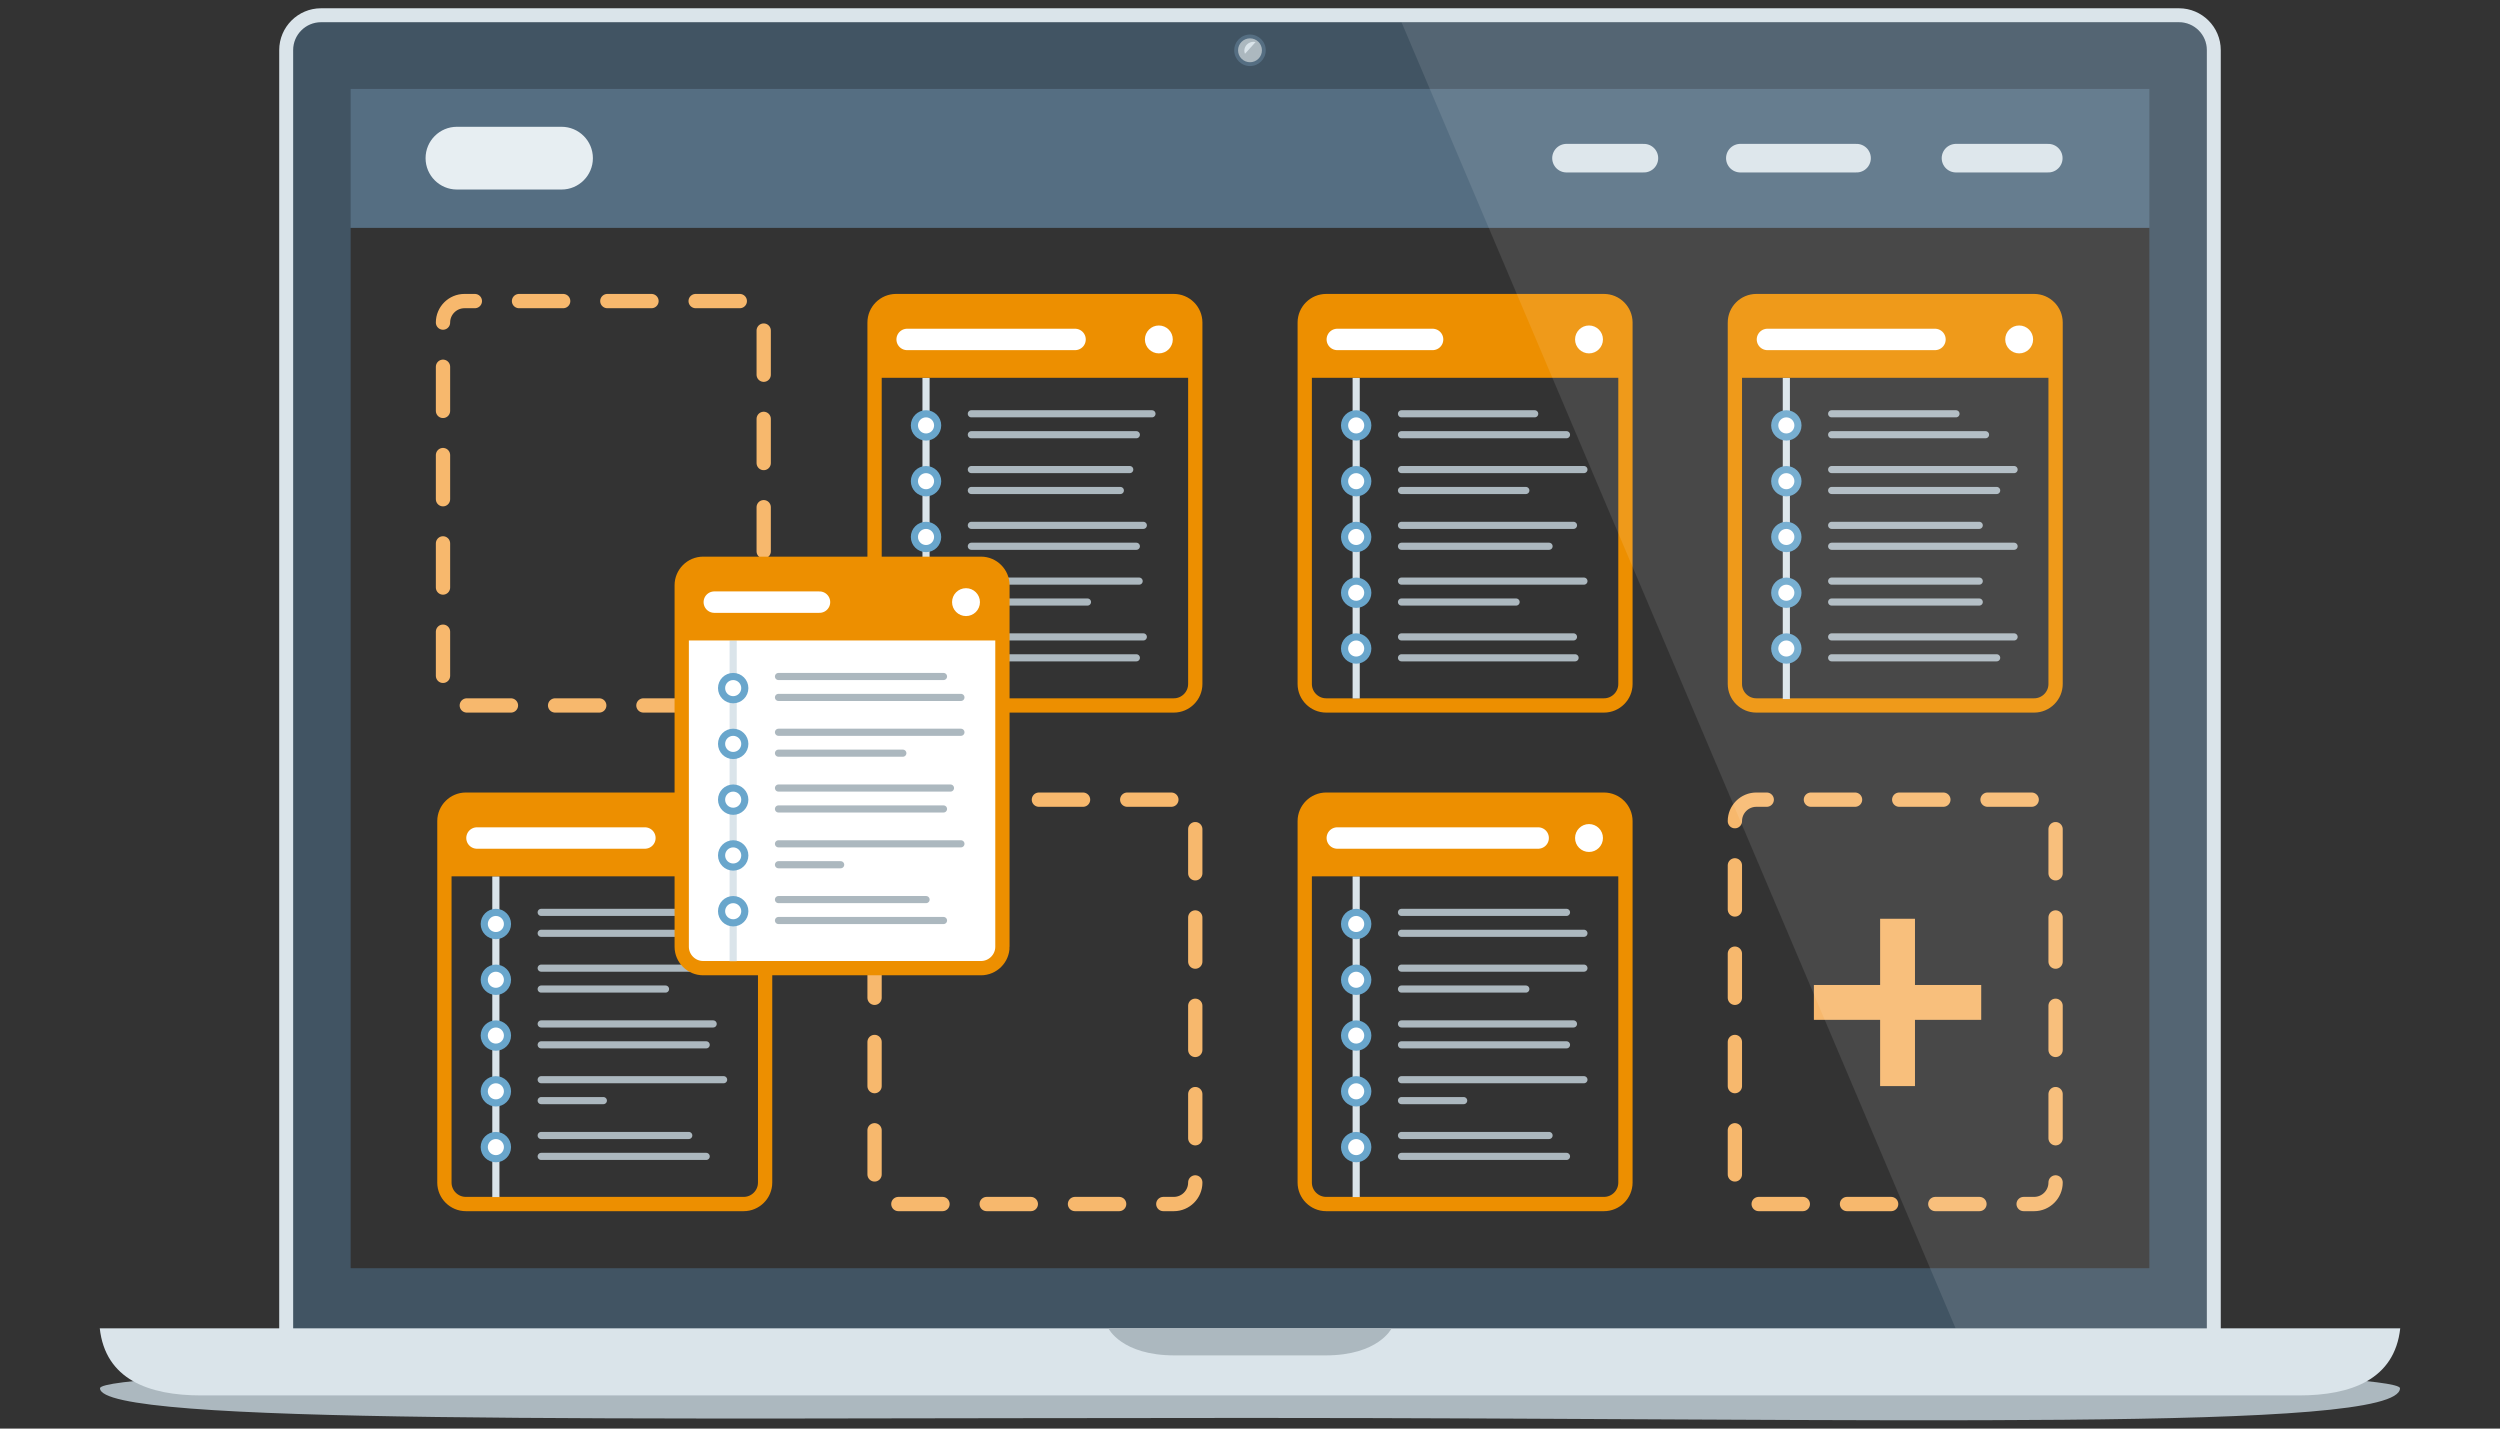 <?xml version="1.0" encoding="utf-8"?>
<!-- Generator: Adobe Illustrator 16.0.4, SVG Export Plug-In . SVG Version: 6.00 Build 0)  -->
<!DOCTYPE svg PUBLIC "-//W3C//DTD SVG 1.1//EN" "http://www.w3.org/Graphics/SVG/1.1/DTD/svg11.dtd">
<svg version="1.1" id="Layer_1" xmlns="http://www.w3.org/2000/svg" xmlns:xlink="http://www.w3.org/1999/xlink" x="0px" y="0px"
	 width="350px" height="200px" viewBox="0 0 350 200" enable-background="new 0 0 350 200" xml:space="preserve">
<rect x="0" y="0" width="350" height="200" fill="#333333" stroke="none"/>
<g>
	<path fill="#ACB8BF" d="M335.998,194.355c0,6.232-72.081,4.155-160.998,4.155s-160.999,1.038-160.998-4.155
		c0-2.295,72.081-4.154,160.998-4.154S335.998,192.061,335.998,194.355z"/>
	<rect x="48.111" y="10.267" fill="#556E82" width="254.588" height="21.636"/>
	<path fill="#415463" d="M305.053,2.133H44.946c-2.684,0-4.88,2.196-4.88,4.88v181.075c0,2.685,2.196,4.88,4.88,4.88h260.106
		c2.684,0,4.88-2.195,4.88-4.88V7.014C309.933,4.33,307.736,2.133,305.053,2.133z M300.911,177.548H49.089V12.453h251.822V177.548z"
		/>
	<path fill="#DAE4EA" d="M13.967,185.969c0.79,7.145,6.841,9.391,14.193,9.391h293.68c7.354,0,13.403-2.246,14.193-9.391H13.967z"/>
	<path fill="#ACB8BF" d="M175,185.969h-19.826c0,0,1.836,3.786,9.243,3.786c6.682,0,10.583,0,10.583,0s3.899,0,10.582,0
		c7.409,0,9.244-3.786,9.244-3.786H175z"/>
	<circle fill="#556E82" cx="174.999" cy="7.041" r="2.206"/>
	<circle fill="#ACB8BF" cx="175" cy="7.041" r="1.672"/>
	<path fill="#DAE4EA" d="M175.791,5.879c-0.09-0.019-0.182-0.029-0.277-0.029c-0.721,0-1.306,0.559-1.306,1.248
		c0,0.154,0.034,0.299,0.087,0.436L175.791,5.879z"/>
	<g>
		<g>
			<path fill="none" stroke="#ED8F00" stroke-width="2" stroke-miterlimit="10" d="M167.338,95.763c0,1.65-1.35,3-3,3h-38.898
				c-1.65,0-3-1.35-3-3V45.151c0-1.65,1.35-3,3-3h38.898c1.65,0,3,1.35,3,3V95.763z"/>
		</g>
		<line fill="none" stroke="#DAE4EA" stroke-miterlimit="10" x1="129.644" y1="52.888" x2="129.644" y2="97.868"/>
		<path fill="#ED8F00" d="M167.338,52.888v-7.055c0-2.024-1.318-3.682-2.928-3.682h-39.043c-1.61,0-2.928,1.657-2.928,3.682v7.055
			H167.338z"/>
		<circle fill="#FFFFFF" stroke="#69A6CC" stroke-miterlimit="10" cx="129.644" cy="59.558" r="1.627"/>
		<circle fill="#FFFFFF" stroke="#69A6CC" stroke-miterlimit="10" cx="129.644" cy="67.367" r="1.627"/>
		<circle fill="#FFFFFF" stroke="#69A6CC" stroke-miterlimit="10" cx="129.644" cy="75.175" r="1.627"/>
		<circle fill="#FFFFFF" stroke="#69A6CC" stroke-miterlimit="10" cx="129.644" cy="82.984" r="1.627"/>
		<circle fill="#FFFFFF" stroke="#69A6CC" stroke-miterlimit="10" cx="129.644" cy="90.792" r="1.627"/>
		
			<line fill="#ED8F00" stroke="#ACB8BF" stroke-linecap="round" stroke-miterlimit="10" x1="135.988" y1="57.931" x2="161.274" y2="57.931"/>
		
			<line fill="#ED8F00" stroke="#ACB8BF" stroke-linecap="round" stroke-miterlimit="10" x1="135.988" y1="60.86" x2="159.088" y2="60.86"/>
		
			<line fill="#ED8F00" stroke="#ACB8BF" stroke-linecap="round" stroke-miterlimit="10" x1="135.988" y1="65.739" x2="158.163" y2="65.739"/>
		
			<line fill="#ED8F00" stroke="#ACB8BF" stroke-linecap="round" stroke-miterlimit="10" x1="135.988" y1="68.668" x2="156.847" y2="68.668"/>
		
			<line fill="#ED8F00" stroke="#ACB8BF" stroke-linecap="round" stroke-miterlimit="10" x1="135.988" y1="73.548" x2="160.063" y2="73.548"/>
		
			<line fill="#ED8F00" stroke="#ACB8BF" stroke-linecap="round" stroke-miterlimit="10" x1="135.988" y1="76.477" x2="159.088" y2="76.477"/>
		
			<line fill="#ED8F00" stroke="#ACB8BF" stroke-linecap="round" stroke-miterlimit="10" x1="135.988" y1="81.356" x2="159.479" y2="81.356"/>
		
			<line fill="#ED8F00" stroke="#ACB8BF" stroke-linecap="round" stroke-miterlimit="10" x1="135.988" y1="84.285" x2="152.246" y2="84.285"/>
		
			<line fill="#ED8F00" stroke="#ACB8BF" stroke-linecap="round" stroke-miterlimit="10" x1="135.988" y1="89.166" x2="160.063" y2="89.166"/>
		
			<line fill="#ED8F00" stroke="#ACB8BF" stroke-linecap="round" stroke-miterlimit="10" x1="135.988" y1="92.093" x2="159.088" y2="92.093"/>
		
			<line fill="none" stroke="#FFFFFF" stroke-width="3" stroke-linecap="round" stroke-miterlimit="10" x1="127" y1="47.521" x2="150.507" y2="47.521"/>
		<circle fill="#FFFFFF" cx="162.239" cy="47.521" r="1.952"/>
	</g>
	<g>
		<g>
			<path fill="none" stroke="#ED8F00" stroke-width="2" stroke-miterlimit="10" d="M227.561,95.763c0,1.65-1.35,3-3,3h-38.898
				c-1.65,0-3-1.35-3-3V45.151c0-1.65,1.35-3,3-3h38.898c1.65,0,3,1.35,3,3V95.763z"/>
		</g>
		<line fill="none" stroke="#DAE4EA" stroke-miterlimit="10" x1="189.865" y1="52.888" x2="189.865" y2="97.787"/>
		<path fill="#ED8F00" d="M227.561,52.888v-7.055c0-2.024-1.317-3.682-2.928-3.682H185.59c-1.61,0-2.928,1.657-2.928,3.682v7.055
			H227.561z"/>
		<circle fill="#FFFFFF" stroke="#69A6CC" stroke-miterlimit="10" cx="189.865" cy="59.558" r="1.626"/>
		<circle fill="#FFFFFF" stroke="#69A6CC" stroke-miterlimit="10" cx="189.865" cy="67.367" r="1.626"/>
		<circle fill="#FFFFFF" stroke="#69A6CC" stroke-miterlimit="10" cx="189.865" cy="75.175" r="1.626"/>
		<circle fill="#FFFFFF" stroke="#69A6CC" stroke-miterlimit="10" cx="189.865" cy="82.984" r="1.626"/>
		<circle fill="#FFFFFF" stroke="#69A6CC" stroke-miterlimit="10" cx="189.865" cy="90.792" r="1.626"/>
		
			<line fill="#ED8F00" stroke="#ACB8BF" stroke-linecap="round" stroke-miterlimit="10" x1="196.21" y1="57.931" x2="214.856" y2="57.931"/>
		
			<line fill="#ED8F00" stroke="#ACB8BF" stroke-linecap="round" stroke-miterlimit="10" x1="196.21" y1="60.86" x2="219.309" y2="60.86"/>
		
			<line fill="#ED8F00" stroke="#ACB8BF" stroke-linecap="round" stroke-miterlimit="10" x1="196.21" y1="65.739" x2="221.749" y2="65.739"/>
		
			<line fill="#ED8F00" stroke="#ACB8BF" stroke-linecap="round" stroke-miterlimit="10" x1="196.21" y1="68.668" x2="213.616" y2="68.668"/>
		
			<line fill="#ED8F00" stroke="#ACB8BF" stroke-linecap="round" stroke-miterlimit="10" x1="196.21" y1="73.548" x2="220.286" y2="73.548"/>
		
			<line fill="#ED8F00" stroke="#ACB8BF" stroke-linecap="round" stroke-miterlimit="10" x1="196.21" y1="76.477" x2="216.869" y2="76.477"/>
		
			<line fill="#ED8F00" stroke="#ACB8BF" stroke-linecap="round" stroke-miterlimit="10" x1="196.21" y1="81.356" x2="221.749" y2="81.356"/>
		
			<line fill="#ED8F00" stroke="#ACB8BF" stroke-linecap="round" stroke-miterlimit="10" x1="196.21" y1="84.285" x2="212.253" y2="84.285"/>
		
			<line fill="#ED8F00" stroke="#ACB8BF" stroke-linecap="round" stroke-miterlimit="10" x1="196.21" y1="89.166" x2="220.286" y2="89.166"/>
		
			<line fill="#ED8F00" stroke="#ACB8BF" stroke-linecap="round" stroke-miterlimit="10" x1="196.21" y1="92.093" x2="220.509" y2="92.093"/>
		
			<line fill="none" stroke="#FFFFFF" stroke-width="3" stroke-linecap="round" stroke-miterlimit="10" x1="187.223" y1="47.521" x2="200.562" y2="47.521"/>
		<circle fill="#FFFFFF" cx="222.461" cy="47.521" r="1.953"/>
	</g>
	<g>
		<g>
			<path fill="none" stroke="#ED8F00" stroke-width="2" stroke-miterlimit="10" d="M287.782,95.763c0,1.65-1.35,3-3,3h-38.898
				c-1.65,0-3-1.35-3-3V45.151c0-1.65,1.35-3,3-3h38.898c1.65,0,3,1.35,3,3V95.763z"/>
		</g>
		<line fill="none" stroke="#DAE4EA" stroke-miterlimit="10" x1="250.088" y1="52.888" x2="250.088" y2="97.868"/>
		<path fill="#ED8F00" d="M287.782,52.888v-7.055c0-2.024-1.318-3.682-2.929-3.682h-39.043c-1.61,0-2.927,1.657-2.927,3.682v7.055
			H287.782z"/>
		<circle fill="#FFFFFF" stroke="#69A6CC" stroke-miterlimit="10" cx="250.087" cy="59.558" r="1.626"/>
		<circle fill="#FFFFFF" stroke="#69A6CC" stroke-miterlimit="10" cx="250.087" cy="67.367" r="1.626"/>
		<circle fill="#FFFFFF" stroke="#69A6CC" stroke-miterlimit="10" cx="250.087" cy="75.175" r="1.626"/>
		<circle fill="#FFFFFF" stroke="#69A6CC" stroke-miterlimit="10" cx="250.087" cy="82.984" r="1.626"/>
		<circle fill="#FFFFFF" stroke="#69A6CC" stroke-miterlimit="10" cx="250.087" cy="90.792" r="1.626"/>
		
			<line fill="#ED8F00" stroke="#ACB8BF" stroke-linecap="round" stroke-miterlimit="10" x1="256.432" y1="57.931" x2="273.838" y2="57.931"/>
		
			<line fill="#ED8F00" stroke="#ACB8BF" stroke-linecap="round" stroke-miterlimit="10" x1="256.432" y1="60.86" x2="277.973" y2="60.86"/>
		
			<line fill="#ED8F00" stroke="#ACB8BF" stroke-linecap="round" stroke-miterlimit="10" x1="256.432" y1="65.739" x2="281.972" y2="65.739"/>
		
			<line fill="#ED8F00" stroke="#ACB8BF" stroke-linecap="round" stroke-miterlimit="10" x1="256.432" y1="68.668" x2="279.532" y2="68.668"/>
		
			<line fill="#ED8F00" stroke="#ACB8BF" stroke-linecap="round" stroke-miterlimit="10" x1="256.432" y1="73.548" x2="277.092" y2="73.548"/>
		
			<line fill="#ED8F00" stroke="#ACB8BF" stroke-linecap="round" stroke-miterlimit="10" x1="256.432" y1="76.477" x2="281.972" y2="76.477"/>
		
			<line fill="#ED8F00" stroke="#ACB8BF" stroke-linecap="round" stroke-miterlimit="10" x1="256.432" y1="81.356" x2="277.092" y2="81.356"/>
		
			<line fill="#ED8F00" stroke="#ACB8BF" stroke-linecap="round" stroke-miterlimit="10" x1="256.432" y1="84.285" x2="277.092" y2="84.285"/>
		
			<line fill="#ED8F00" stroke="#ACB8BF" stroke-linecap="round" stroke-miterlimit="10" x1="256.432" y1="89.166" x2="281.972" y2="89.166"/>
		
			<line fill="#ED8F00" stroke="#ACB8BF" stroke-linecap="round" stroke-miterlimit="10" x1="256.432" y1="92.093" x2="279.532" y2="92.093"/>
		
			<line fill="none" stroke="#FFFFFF" stroke-width="3" stroke-linecap="round" stroke-miterlimit="10" x1="247.443" y1="47.521" x2="270.896" y2="47.521"/>
		<circle fill="#FFFFFF" cx="282.684" cy="47.521" r="1.952"/>
	</g>
	<g>
		<g>
			<path fill="none" stroke="#ED8F00" stroke-width="2" stroke-miterlimit="10" d="M107.116,165.564c0,1.65-1.35,3-3,3H65.217
				c-1.65,0-3-1.35-3-3v-50.611c0-1.65,1.35-3,3-3h38.899c1.65,0,3,1.35,3,3V165.564z"/>
		</g>
		<line fill="none" stroke="#DAE4EA" stroke-miterlimit="10" x1="69.421" y1="122.689" x2="69.421" y2="167.589"/>
		<path fill="#ED8F00" d="M107.116,122.689v-7.055c0-2.025-1.318-3.682-2.929-3.682H65.146c-1.61,0-2.929,1.656-2.929,3.682v7.055
			H107.116z"/>
		<circle fill="#FFFFFF" stroke="#69A6CC" stroke-miterlimit="10" cx="69.421" cy="129.359" r="1.626"/>
		<circle fill="#FFFFFF" stroke="#69A6CC" stroke-miterlimit="10" cx="69.421" cy="137.168" r="1.626"/>
		<circle fill="#FFFFFF" stroke="#69A6CC" stroke-miterlimit="10" cx="69.421" cy="144.977" r="1.626"/>
		<circle fill="#FFFFFF" stroke="#69A6CC" stroke-miterlimit="10" cx="69.421" cy="152.785" r="1.626"/>
		<circle fill="#FFFFFF" stroke="#69A6CC" stroke-miterlimit="10" cx="69.421" cy="160.594" r="1.626"/>
		
			<line fill="#ED8F00" stroke="#ACB8BF" stroke-linecap="round" stroke-miterlimit="10" x1="75.766" y1="127.732" x2="98.866" y2="127.732"/>
		
			<line fill="#ED8F00" stroke="#ACB8BF" stroke-linecap="round" stroke-miterlimit="10" x1="75.766" y1="130.66" x2="101.306" y2="130.66"/>
		
			<line fill="#ED8F00" stroke="#ACB8BF" stroke-linecap="round" stroke-miterlimit="10" x1="75.766" y1="135.541" x2="101.306" y2="135.541"/>
		
			<line fill="#ED8F00" stroke="#ACB8BF" stroke-linecap="round" stroke-miterlimit="10" x1="75.766" y1="138.469" x2="93.172" y2="138.469"/>
		
			<line fill="#ED8F00" stroke="#ACB8BF" stroke-linecap="round" stroke-miterlimit="10" x1="75.766" y1="143.35" x2="99.842" y2="143.35"/>
		
			<line fill="#ED8F00" stroke="#ACB8BF" stroke-linecap="round" stroke-miterlimit="10" x1="75.766" y1="146.277" x2="98.866" y2="146.277"/>
		
			<line fill="#ED8F00" stroke="#ACB8BF" stroke-linecap="round" stroke-miterlimit="10" x1="75.766" y1="151.158" x2="101.306" y2="151.158"/>
		
			<line fill="#ED8F00" stroke="#ACB8BF" stroke-linecap="round" stroke-miterlimit="10" x1="75.766" y1="154.086" x2="84.469" y2="154.086"/>
		
			<line fill="#ED8F00" stroke="#ACB8BF" stroke-linecap="round" stroke-miterlimit="10" x1="75.766" y1="158.966" x2="96.426" y2="158.966"/>
		
			<line fill="#ED8F00" stroke="#ACB8BF" stroke-linecap="round" stroke-miterlimit="10" x1="75.766" y1="161.895" x2="98.866" y2="161.895"/>
		
			<line fill="none" stroke="#FFFFFF" stroke-width="3" stroke-linecap="round" stroke-miterlimit="10" x1="66.777" y1="117.322" x2="90.285" y2="117.322"/>
		<circle fill="#FFFFFF" cx="102.018" cy="117.322" r="1.952"/>
	</g>
	<g>
		<g>
			<path fill="none" stroke="#ED8F00" stroke-width="2" stroke-miterlimit="10" d="M227.561,165.564c0,1.65-1.35,3-3,3h-38.898
				c-1.65,0-3-1.35-3-3v-50.611c0-1.65,1.35-3,3-3h38.898c1.65,0,3,1.35,3,3V165.564z"/>
		</g>
		<line fill="none" stroke="#DAE4EA" stroke-miterlimit="10" x1="189.865" y1="122.689" x2="189.865" y2="167.588"/>
		<path fill="#ED8F00" d="M227.561,122.689v-7.055c0-2.025-1.317-3.682-2.928-3.682H185.59c-1.61,0-2.928,1.656-2.928,3.682v7.055
			H227.561z"/>
		<circle fill="#FFFFFF" stroke="#69A6CC" stroke-miterlimit="10" cx="189.865" cy="129.359" r="1.626"/>
		<circle fill="#FFFFFF" stroke="#69A6CC" stroke-miterlimit="10" cx="189.865" cy="137.168" r="1.626"/>
		<circle fill="#FFFFFF" stroke="#69A6CC" stroke-miterlimit="10" cx="189.865" cy="144.977" r="1.626"/>
		<circle fill="#FFFFFF" stroke="#69A6CC" stroke-miterlimit="10" cx="189.865" cy="152.785" r="1.626"/>
		<circle fill="#FFFFFF" stroke="#69A6CC" stroke-miterlimit="10" cx="189.865" cy="160.594" r="1.626"/>
		
			<line fill="#ED8F00" stroke="#ACB8BF" stroke-linecap="round" stroke-miterlimit="10" x1="196.21" y1="127.732" x2="219.309" y2="127.732"/>
		
			<line fill="#ED8F00" stroke="#ACB8BF" stroke-linecap="round" stroke-miterlimit="10" x1="196.21" y1="130.66" x2="221.749" y2="130.66"/>
		
			<line fill="#ED8F00" stroke="#ACB8BF" stroke-linecap="round" stroke-miterlimit="10" x1="196.21" y1="135.541" x2="221.749" y2="135.541"/>
		
			<line fill="#ED8F00" stroke="#ACB8BF" stroke-linecap="round" stroke-miterlimit="10" x1="196.21" y1="138.469" x2="213.616" y2="138.469"/>
		
			<line fill="#ED8F00" stroke="#ACB8BF" stroke-linecap="round" stroke-miterlimit="10" x1="196.21" y1="143.35" x2="220.286" y2="143.35"/>
		
			<line fill="#ED8F00" stroke="#ACB8BF" stroke-linecap="round" stroke-miterlimit="10" x1="196.21" y1="146.277" x2="219.309" y2="146.277"/>
		
			<line fill="#ED8F00" stroke="#ACB8BF" stroke-linecap="round" stroke-miterlimit="10" x1="196.21" y1="151.158" x2="221.749" y2="151.158"/>
		
			<line fill="#ED8F00" stroke="#ACB8BF" stroke-linecap="round" stroke-miterlimit="10" x1="196.21" y1="154.086" x2="204.913" y2="154.086"/>
		
			<line fill="#ED8F00" stroke="#ACB8BF" stroke-linecap="round" stroke-miterlimit="10" x1="196.21" y1="158.966" x2="216.869" y2="158.966"/>
		
			<line fill="#ED8F00" stroke="#ACB8BF" stroke-linecap="round" stroke-miterlimit="10" x1="196.21" y1="161.895" x2="219.309" y2="161.895"/>
		
			<line fill="none" stroke="#FFFFFF" stroke-width="3" stroke-linecap="round" stroke-miterlimit="10" x1="187.223" y1="117.322" x2="215.343" y2="117.322"/>
		<circle fill="#FFFFFF" cx="222.461" cy="117.322" r="1.953"/>
	</g>
	<g>
		
			<path fill="none" stroke="#F7B86D" stroke-width="2" stroke-linecap="round" stroke-miterlimit="10" stroke-dasharray="6.182,6.182" d="
			M287.782,165.564c0,1.65-1.35,3-3,3h-38.898c-1.65,0-3-1.35-3-3v-50.611c0-1.65,1.35-3,3-3h38.898c1.65,0,3,1.35,3,3V165.564z"/>
	</g>
	<g>
		
			<path fill="none" stroke="#F7B86D" stroke-width="2" stroke-linecap="round" stroke-miterlimit="10" stroke-dasharray="6.182,6.182" d="
			M167.338,165.564c0,1.65-1.35,3-3,3h-38.898c-1.65,0-3-1.35-3-3v-50.611c0-1.65,1.35-3,3-3h38.898c1.65,0,3,1.35,3,3V165.564z"/>
	</g>
	<g>
		
			<path fill="none" stroke="#F7B86D" stroke-width="2" stroke-linecap="round" stroke-miterlimit="10" stroke-dasharray="6.182,6.182" d="
			M106.918,95.763c0,1.65-1.35,3-3,3H65.02c-1.65,0-3-1.35-3-3V45.151c0-1.65,1.35-3,3-3h38.898c1.65,0,3,1.35,3,3V95.763z"/>
	</g>
	<g>
		<g>
			<path fill="#FFFFFF" d="M140.34,132.541c0,1.65-1.35,3-3,3H98.441c-1.65,0-3-1.35-3-3V81.93c0-1.65,1.35-3,3-3h38.898
				c1.65,0,3,1.35,3,3V132.541z"/>
			<path fill="none" stroke="#ED8F00" stroke-width="2" stroke-miterlimit="10" d="M140.34,132.541c0,1.65-1.35,3-3,3H98.441
				c-1.65,0-3-1.35-3-3V81.93c0-1.65,1.35-3,3-3h38.898c1.65,0,3,1.35,3,3V132.541z"/>
		</g>
		<line fill="none" stroke="#DAE4EA" stroke-miterlimit="10" x1="102.645" y1="89.666" x2="102.645" y2="134.565"/>
		<path fill="#ED8F00" d="M140.34,89.666v-7.054c0-2.025-1.317-3.682-2.928-3.682H98.369c-1.61,0-2.928,1.657-2.928,3.682v7.054
			H140.34z"/>
		<circle fill="#FFFFFF" stroke="#69A6CC" stroke-miterlimit="10" cx="102.646" cy="96.336" r="1.627"/>
		<circle fill="#FFFFFF" stroke="#69A6CC" stroke-miterlimit="10" cx="102.646" cy="104.145" r="1.627"/>
		<circle fill="#FFFFFF" stroke="#69A6CC" stroke-miterlimit="10" cx="102.646" cy="111.953" r="1.627"/>
		<circle fill="#FFFFFF" stroke="#69A6CC" stroke-miterlimit="10" cx="102.646" cy="119.762" r="1.627"/>
		<circle fill="#FFFFFF" stroke="#69A6CC" stroke-miterlimit="10" cx="102.646" cy="127.57" r="1.627"/>
		
			<line fill="#ED8F00" stroke="#ACB8BF" stroke-linecap="round" stroke-miterlimit="10" x1="108.989" y1="94.709" x2="132.089" y2="94.709"/>
		
			<line fill="#ED8F00" stroke="#ACB8BF" stroke-linecap="round" stroke-miterlimit="10" x1="108.989" y1="97.638" x2="134.529" y2="97.638"/>
		
			<line fill="#ED8F00" stroke="#ACB8BF" stroke-linecap="round" stroke-miterlimit="10" x1="108.989" y1="102.518" x2="134.529" y2="102.518"/>
		
			<line fill="#ED8F00" stroke="#ACB8BF" stroke-linecap="round" stroke-miterlimit="10" x1="108.989" y1="105.445" x2="126.396" y2="105.445"/>
		
			<line fill="#ED8F00" stroke="#ACB8BF" stroke-linecap="round" stroke-miterlimit="10" x1="108.989" y1="110.326" x2="133.065" y2="110.326"/>
		
			<line fill="#ED8F00" stroke="#ACB8BF" stroke-linecap="round" stroke-miterlimit="10" x1="108.989" y1="113.254" x2="132.089" y2="113.254"/>
		
			<line fill="#ED8F00" stroke="#ACB8BF" stroke-linecap="round" stroke-miterlimit="10" x1="108.989" y1="118.135" x2="134.529" y2="118.135"/>
		
			<line fill="#ED8F00" stroke="#ACB8BF" stroke-linecap="round" stroke-miterlimit="10" x1="108.989" y1="121.062" x2="117.692" y2="121.062"/>
		
			<line fill="#ED8F00" stroke="#ACB8BF" stroke-linecap="round" stroke-miterlimit="10" x1="108.989" y1="125.942" x2="129.649" y2="125.942"/>
		
			<line fill="#ED8F00" stroke="#ACB8BF" stroke-linecap="round" stroke-miterlimit="10" x1="108.989" y1="128.871" x2="132.089" y2="128.871"/>
		
			<line fill="none" stroke="#FFFFFF" stroke-width="3" stroke-linecap="round" stroke-miterlimit="10" x1="100.002" y1="84.298" x2="114.729" y2="84.298"/>
		<circle fill="#FFFFFF" cx="135.241" cy="84.298" r="1.952"/>
	</g>
	<rect x="263.217" y="128.627" fill="#F7B86D" width="4.88" height="23.426"/>
	<rect x="253.944" y="137.898" fill="#F7B86D" width="23.426" height="4.881"/>
	
		<line fill="none" stroke="#DAE4EA" stroke-width="4" stroke-linecap="round" stroke-miterlimit="10" x1="219.309" y1="22.143" x2="230.147" y2="22.143"/>
	
		<line fill="none" stroke="#DAE4EA" stroke-width="4" stroke-linecap="round" stroke-miterlimit="10" x1="243.648" y1="22.143" x2="259.917" y2="22.143"/>
	
		<line fill="none" stroke="#DAE4EA" stroke-width="4" stroke-linecap="round" stroke-miterlimit="10" x1="273.838" y1="22.143" x2="286.759" y2="22.143"/>
	<path fill="#E7EEF2" d="M78.613,17.75H63.972c-2.425,0-4.392,1.967-4.392,4.392s1.967,4.393,4.392,4.393h14.642
		c2.425,0,4.392-1.968,4.392-4.393S81.038,17.75,78.613,17.75z"/>
	<g opacity="0.2">
		<path opacity="0.5" fill="#FFFFFF" d="M273.784,185.969h35.18V7.014c0-1.647-1.28-4.026-4.321-3.904H196.21L273.784,185.969z"/>
	</g>
	<path fill="#DAE4EA" d="M305.053,193.945H44.946c-3.229,0-5.856-2.627-5.856-5.856V7.014c0-3.229,2.627-5.856,5.856-5.856h260.106
		c3.229,0,5.856,2.627,5.856,5.856v181.075C310.909,191.318,308.282,193.945,305.053,193.945z M44.946,3.109
		c-2.152,0-3.904,1.751-3.904,3.904v181.075c0,2.153,1.752,3.905,3.904,3.905h260.106c2.154,0,3.904-1.752,3.904-3.905V7.014
		c0-2.153-1.75-3.904-3.904-3.904H44.946z"/>
</g>
<g>
</g>
<g>
</g>
<g>
</g>
<g>
</g>
<g>
</g>
<g>
</g>
<g>
</g>
<g>
</g>
<g>
</g>
<g>
</g>
<g>
</g>
<g>
</g>
<g>
</g>
<g>
</g>
<g>
</g>
</svg>
